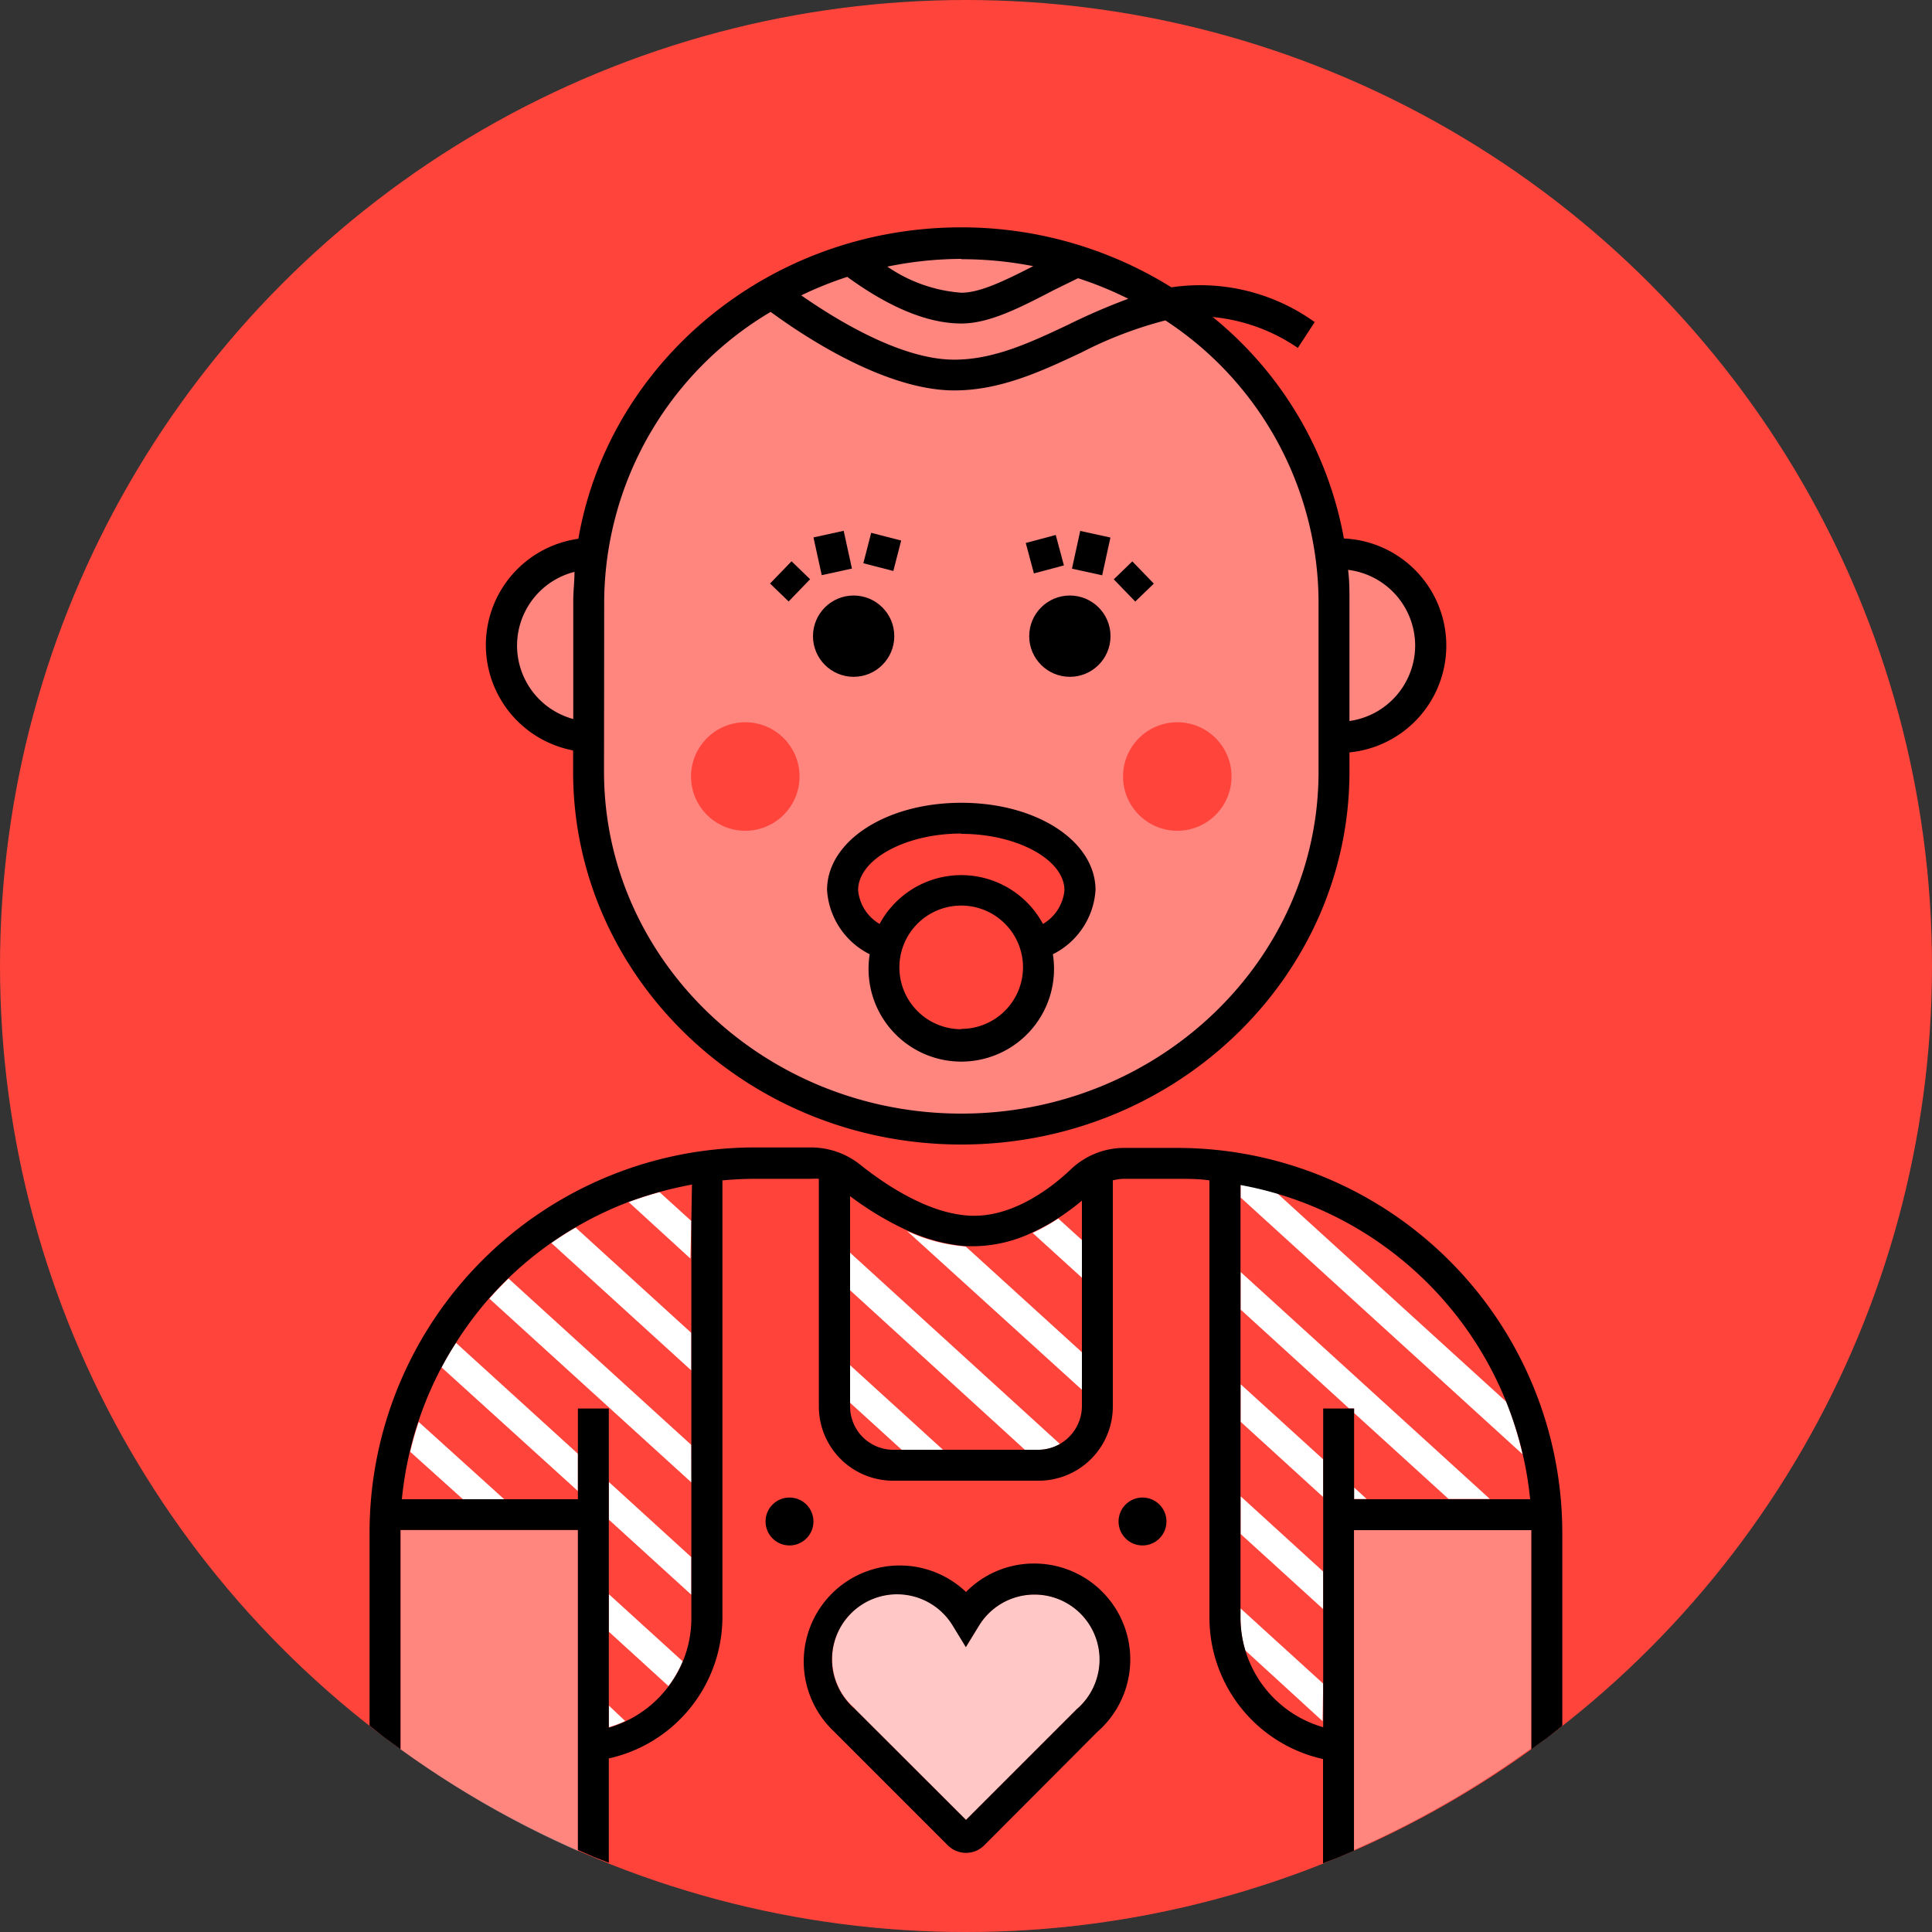 <svg xmlns="http://www.w3.org/2000/svg" viewBox="0 0 125 125"><rect x="0" y="0" width="125" height="125" fill="#333333" stroke="none"/><defs><style>.cls-1,.cls-5{fill:#ff443b;}.cls-2,.cls-5{opacity:0.35;}.cls-3,.cls-6{fill:#fff;}.cls-4{fill:none;}.cls-6{opacity:0.7;}</style></defs><title>Asset 1</title><g id="Layer_2" data-name="Layer 2"><g id="PAGE_LAYOUT" data-name="PAGE LAYOUT"><circle class="cls-1" cx="62.5" cy="62.5" r="62.5"/><g class="cls-2"><path class="cls-3" d="M86.61,35.82l-.51.05c-1.53-11.35-11.65-20.13-23.9-20.13S39.85,24.5,38.3,35.83a5.94,5.94,0,0,0-.21,11.87v2.23c0,12.77,10.8,23.12,24.11,23.12S86.31,62.7,86.31,49.93V47.68l.31,0a5.95,5.95,0,1,0,0-11.89ZM67.19,61.12h-.24a4.94,4.94,0,0,1,.24,1.46,5,5,0,0,1-10,0,4.94,4.94,0,0,1,.23-1.42h-.16c-1.69-.85-2.76-2.14-2.76-3.57,0-2.57,3.44-4.65,7.68-4.65s7.68,2.08,7.68,4.65C69.87,59,68.83,60.27,67.19,61.12Z"/></g><polygon class="cls-4" points="54.98 88.31 61.01 93.8 66.31 93.8 54.98 83.48 54.98 88.31"/><path class="cls-4" d="M82.63,77.2,97.45,90.69A23,23,0,0,0,82.63,77.2Z"/><path class="cls-4" d="M125,62.5A62.5,62.5,0,1,0,23.91,111.65V99.16A24.92,24.92,0,0,1,48.81,74.27h3.67a5.1,5.1,0,0,1,3.17,1.12c1.54,1.23,4.54,3.3,7.37,3.3,2.67,0,5.06-1.9,6.25-3a5,5,0,0,1,3.48-1.39h3.44a24.92,24.92,0,0,1,24.89,24.89v12.49A62.37,62.37,0,0,0,125,62.5ZM87.31,48.68v1.25c0,13.3-11.27,24.12-25.11,24.12S37.08,63.23,37.08,49.93V48.59a6.94,6.94,0,0,1,.35-13.69c2-11.42,12.33-20.15,24.77-20.15a25.67,25.67,0,0,1,13.6,3.88,12.69,12.69,0,0,1,9.27,2.25L84,22.56a11.73,11.73,0,0,0-5.51-2,23.93,23.93,0,0,1,8.49,14.33,6.94,6.94,0,0,1,.36,13.84Z"/><path class="cls-4" d="M80.27,82.3,96.39,97H99a22.76,22.76,0,0,0-.47-2.89L80.27,77.48Z"/><path class="cls-4" d="M68.58,93.43A2.79,2.79,0,0,0,70,91V89.92L58.72,79.64A20.14,20.14,0,0,1,55,77.39v3.66Z"/><polygon class="cls-4" points="85.61 94.42 85.61 91.13 87.29 91.13 80.27 84.73 80.27 89.56 85.61 94.42"/><path class="cls-4" d="M44.73,76.64q-1,.19-2.06.47L44.73,79Z"/><path class="cls-4" d="M70,82.67l-3.19-2.9a9,9,0,0,1-3.81.92c-.17,0-.35,0-.52,0L70,87.49Z"/><path class="cls-4" d="M44.17,107.49a7.33,7.33,0,0,0,.56-2.82v-1.49l-5.35-4.87v4.82Z"/><path class="cls-4" d="M44.73,81.42l-4-3.66a22.81,22.81,0,0,0-3.47,1.66l7.49,6.82Z"/><path class="cls-4" d="M39.39,110.39l1.06,1a7.4,7.4,0,0,0,2.8-2.27l-3.86-3.52Z"/><path class="cls-4" d="M70,77.68a15.64,15.64,0,0,1-1.53,1.16L70,80.23Z"/><path class="cls-4" d="M55,91a2.8,2.8,0,0,0,2.8,2.8h.56L55,90.74Z"/><path class="cls-4" d="M37.39,91.13h2v4.75l5.35,4.87V95.93L31.65,84a23,23,0,0,0-2.15,2.86l7.89,7.18Z"/><path class="cls-4" d="M26.54,93.88A22.75,22.75,0,0,0,26,97h3.93Z"/><path class="cls-4" d="M37.39,97V96.5l-8.82-8a22.76,22.76,0,0,0-1.48,3.47l5.53,5Z"/><path class="cls-4" d="M80.58,106.78a7.39,7.39,0,0,0,5,5v-.39Z"/><circle class="cls-4" cx="62.19" cy="62.58" r="3.99"/><path class="cls-4" d="M62.19,53.93c-3.62,0-6.68,1.67-6.68,3.65a2.83,2.83,0,0,0,1.39,2.18,6,6,0,0,1,10.57,0,2.84,2.84,0,0,0,1.39-2.18C68.87,55.61,65.82,53.93,62.19,53.93Z"/><polygon class="cls-4" points="85.61 104.11 80.27 99.25 80.27 104.07 85.61 108.93 85.61 104.11"/><polygon class="cls-4" points="85.61 96.86 80.27 91.99 80.27 96.81 85.61 101.68 85.61 96.86"/><polygon class="cls-4" points="88.42 96.98 93.72 96.98 87.61 91.42 87.61 96.24 88.42 96.98"/><path class="cls-4" d="M44.73,88.67l-9.06-8.25a23.07,23.07,0,0,0-2.78,2.29L44.73,93.49Z"/><path class="cls-5" d="M39.39,113.82v6.75a62.48,62.48,0,0,0,46.22,0v-6.75a9.38,9.38,0,0,1-7.35-9.14V76.37c-.68-.06-1.37-.1-2.07-.1H72.76a3,3,0,0,0-.74.1V91a4.8,4.8,0,0,1-4.8,4.8H57.78A4.8,4.8,0,0,1,53,91V76.31a3,3,0,0,0-.5,0H48.81c-.7,0-1.39,0-2.07.1v28.3A9.38,9.38,0,0,1,39.39,113.82ZM73.92,96.9a1.55,1.55,0,1,1-1.55,1.55A1.55,1.55,0,0,1,73.92,96.9Zm-15.86,4.27A6.16,6.16,0,0,1,62.5,103a6.21,6.21,0,1,1,8.52,9l-7.34,7.34a1.66,1.66,0,0,1-1.18.49,1.68,1.68,0,0,1-1.18-.49L53.93,112a6.21,6.21,0,0,1,4.13-10.84Zm-7-4.27a1.55,1.55,0,1,1-1.55,1.55A1.55,1.55,0,0,1,51.08,96.9Z"/><path class="cls-3" d="M39.39,111.75a7.3,7.3,0,0,0,1.06-.4l-1.06-1Z"/><path class="cls-3" d="M43.25,109.09a7.36,7.36,0,0,0,.92-1.6l-4.78-4.35v2.43Z"/><path class="cls-3" d="M32.62,97l-5.53-5q-.32.95-.55,1.93L29.95,97Z"/><polygon class="cls-3" points="44.73 103.18 44.73 100.75 39.39 95.88 39.39 98.32 44.73 103.18"/><path class="cls-3" d="M37.39,94.06,29.5,86.88q-.49.77-.93,1.59l8.82,8Z"/><path class="cls-3" d="M44.73,93.49,32.9,82.72q-.65.63-1.24,1.3l13.08,11.9Z"/><path class="cls-3" d="M44.73,86.24l-7.49-6.82q-.8.47-1.57,1l9.06,8.25Z"/><path class="cls-3" d="M44.73,79l-2.06-1.87q-1,.28-2,.64l4,3.66Z"/><polygon class="cls-3" points="54.98 90.74 58.34 93.8 61.01 93.8 54.98 88.31 54.98 90.74"/><path class="cls-3" d="M66.31,93.8h.91a2.76,2.76,0,0,0,1.36-.37L55,81.05v2.43Z"/><path class="cls-3" d="M85.61,108.93l-5.35-4.87v.61a7.34,7.34,0,0,0,.31,2.11l5,4.58Z"/><path class="cls-3" d="M70,89.92V87.49l-7.52-6.84a11.1,11.1,0,0,1-3.79-1Z"/><polygon class="cls-3" points="85.61 101.68 80.27 96.81 80.27 99.25 85.61 104.11 85.61 101.68"/><path class="cls-3" d="M70,80.23l-1.53-1.39a13,13,0,0,1-1.66.93L70,82.67Z"/><polygon class="cls-3" points="85.61 94.42 80.27 89.56 80.27 91.99 85.61 96.86 85.61 94.42"/><polygon class="cls-3" points="88.42 96.98 87.61 96.24 87.61 96.98 88.42 96.98"/><polygon class="cls-3" points="87.29 91.13 87.61 91.13 87.61 91.42 93.72 96.98 96.39 96.98 80.27 82.3 80.27 84.73 87.29 91.13"/><path class="cls-3" d="M80.27,77.48,98.51,94.09a22.69,22.69,0,0,0-1.06-3.4L82.63,77.2a22.7,22.7,0,0,0-2.36-.56Z"/><g class="cls-2"><path class="cls-3" d="M87.61,112h0v2h0v5.69a62.4,62.4,0,0,0,11.47-6.58v-14c0-.06,0-.12,0-.18H87.61Z"/><path class="cls-3" d="M37.39,114h0v-2h0V99H25.92c0,.06,0,.12,0,.18v14a62.4,62.4,0,0,0,11.47,6.58Z"/></g><circle class="cls-1" cx="76.17" cy="50.24" r="3.51"/><circle class="cls-1" cx="48.22" cy="50.24" r="3.51"/><path class="cls-6" d="M55.29,110.55l7.21,7.2,7.16-7.16a4.21,4.21,0,0,0-2.72-7.43,4.19,4.19,0,0,0-3.59,2l-.85,1.39-.85-1.39a4.21,4.21,0,1,0-6.35,5.37Z"/><path d="M76.19,74.27H72.76a5,5,0,0,0-3.48,1.39c-1.19,1.13-3.58,3-6.25,3-2.83,0-5.83-2.07-7.37-3.3a5.1,5.1,0,0,0-3.17-1.12H48.81A24.92,24.92,0,0,0,23.91,99.16v12.49c.33.26.66.53,1,.79l1,.73v-14c0-.06,0-.12,0-.18H37.39V112h0v2h0v5.69l1,.44h0l1,.39v-6.75a9.38,9.38,0,0,0,7.35-9.14V76.37c.68-.06,1.37-.1,2.07-.1h3.67a3,3,0,0,1,.5,0V91a4.8,4.8,0,0,0,4.8,4.8h9.45A4.8,4.8,0,0,0,72,91V76.37a3,3,0,0,1,.74-.1h3.44c.7,0,1.39,0,2.07.1v28.3a9.38,9.38,0,0,0,7.35,9.14v6.75l1-.39h0l1-.43V114h0v-2h0V99H99.08c0,.06,0,.12,0,.18v14l1-.73c.34-.26.67-.52,1-.79V99.16A24.92,24.92,0,0,0,76.19,74.27ZM44.73,79v25.69a7.28,7.28,0,0,1-1.48,4.42,7.4,7.4,0,0,1-2.8,2.27,7.3,7.3,0,0,1-1.06.4V91.13h-2V97H26a22.75,22.75,0,0,1,.52-3.1q.23-1,.55-1.93a22.76,22.76,0,0,1,1.48-3.47q.43-.82.93-1.59A23,23,0,0,1,31.65,84q.6-.68,1.24-1.3a23.07,23.07,0,0,1,2.78-2.29q.76-.54,1.57-1a22.81,22.81,0,0,1,3.47-1.66q1-.37,2-.64t2.06-.47ZM70,80.23V91a2.84,2.84,0,0,1-2.8,2.8H57.78A2.8,2.8,0,0,1,55,91V77.39a20.14,20.14,0,0,0,3.74,2.24,11.1,11.1,0,0,0,3.79,1c.17,0,.35,0,.52,0a9,9,0,0,0,3.81-.92,13,13,0,0,0,1.66-.93A15.64,15.64,0,0,0,70,77.68ZM96.39,97H87.61V91.13h-2v20.62a7.38,7.38,0,0,1-5.35-7.08v-28a22.7,22.7,0,0,1,2.36.56A23,23,0,0,1,97.45,90.69,22.92,22.92,0,0,1,99,97Z"/><circle cx="51.08" cy="98.44" r="1.55"/><circle cx="73.92" cy="98.44" r="1.55"/><circle cx="55.23" cy="41.16" r="2.63"/><rect x="52.88" y="34.53" width="2" height="2.5" transform="translate(-6.41 12.35) rotate(-12.35)"/><rect x="56.24" y="35.06" width="2.03" height="2" transform="matrix(0.25, -0.97, 0.97, 0.25, 7.79, 82.23)"/><rect x="50.12" y="36.79" width="2" height="1.67" transform="translate(-11.46 48.24) rotate(-45.99)"/><circle cx="69.22" cy="41.16" r="2.63"/><rect x="69.34" y="34.78" width="2.5" height="2" transform="translate(20.55 97.09) rotate(-77.65)"/><rect x="66.22" y="35.05" width="2" height="2.03" transform="matrix(0.97, -0.26, 0.26, 0.97, -6.98, 18.35)"/><rect x="72.52" y="36.62" width="1.67" height="2" transform="translate(-5.54 61.53) rotate(-44.01)"/><path d="M53.51,57.59a5,5,0,0,0,2.76,4.15,6,6,0,1,0,11.85,0,5,5,0,0,0,2.76-4.15c0-3.17-3.81-5.65-8.68-5.65S53.51,54.42,53.51,57.59Zm8.68,9a4,4,0,1,1,4-4A4,4,0,0,1,62.19,66.57Zm0-12.64c3.62,0,6.68,1.67,6.68,3.65a2.84,2.84,0,0,1-1.39,2.18,6,6,0,0,0-10.57,0,2.83,2.83,0,0,1-1.39-2.18C55.51,55.61,58.57,53.93,62.19,53.93Z"/><path d="M37.08,48.59v1.34c0,13.3,11.27,24.12,25.11,24.12S87.31,63.23,87.31,49.93V48.68a6.94,6.94,0,0,0-.36-13.84,23.93,23.93,0,0,0-8.49-14.33,11.73,11.73,0,0,1,5.51,2l1.09-1.67a12.69,12.69,0,0,0-9.27-2.25,25.67,25.67,0,0,0-13.6-3.88c-12.44,0-22.79,8.73-24.77,20.15a6.94,6.94,0,0,0-.35,13.69Zm54.48-6.82a4.94,4.94,0,0,1-4.25,4.88V38.87c0-.67,0-1.33-.09-2A4.94,4.94,0,0,1,91.56,41.77Zm-29.36-25a24.13,24.13,0,0,1,4.65.45c-1.84.94-3.44,1.72-4.65,1.72a9.7,9.7,0,0,1-4.79-1.69A24.11,24.11,0,0,1,62.19,16.75Zm-7.36,1.16c2.75,2,5.23,3,7.36,3,1.8,0,3.75-1,6-2.17L69.75,18A23.53,23.53,0,0,1,73,19.33,40,40,0,0,0,69.13,21c-2.48,1.17-4.83,2.27-7.39,2.27-3.71,0-8.23-3-9.9-4.16A23.55,23.55,0,0,1,54.83,17.91Zm-15.75,21A21.92,21.92,0,0,1,49.86,20.18c1,.72,6.91,5.08,11.88,5.08,3,0,5.67-1.25,8.24-2.46a26,26,0,0,1,5.42-2.07,21.85,21.85,0,0,1,9.91,18.14V49.93c0,12.2-10.37,22.12-23.11,22.12S39.08,62.13,39.08,49.93ZM37.17,37c0,.62-.08,1.24-.08,1.87v7.65A4.92,4.92,0,0,1,37.17,37Z"/><path d="M66.94,101.16A6.16,6.16,0,0,0,62.5,103a6.21,6.21,0,1,0-8.57,9l7.39,7.39a1.68,1.68,0,0,0,1.18.49,1.66,1.66,0,0,0,1.18-.49L71,112.05a6.21,6.21,0,0,0-4.08-10.89Zm2.72,9.43-7.16,7.16-7.21-7.2a4.21,4.21,0,1,1,6.35-5.37l.85,1.39.85-1.39a4.21,4.21,0,0,1,7.8,2.2A4.26,4.26,0,0,1,69.66,110.59Z"/></g></g></svg>